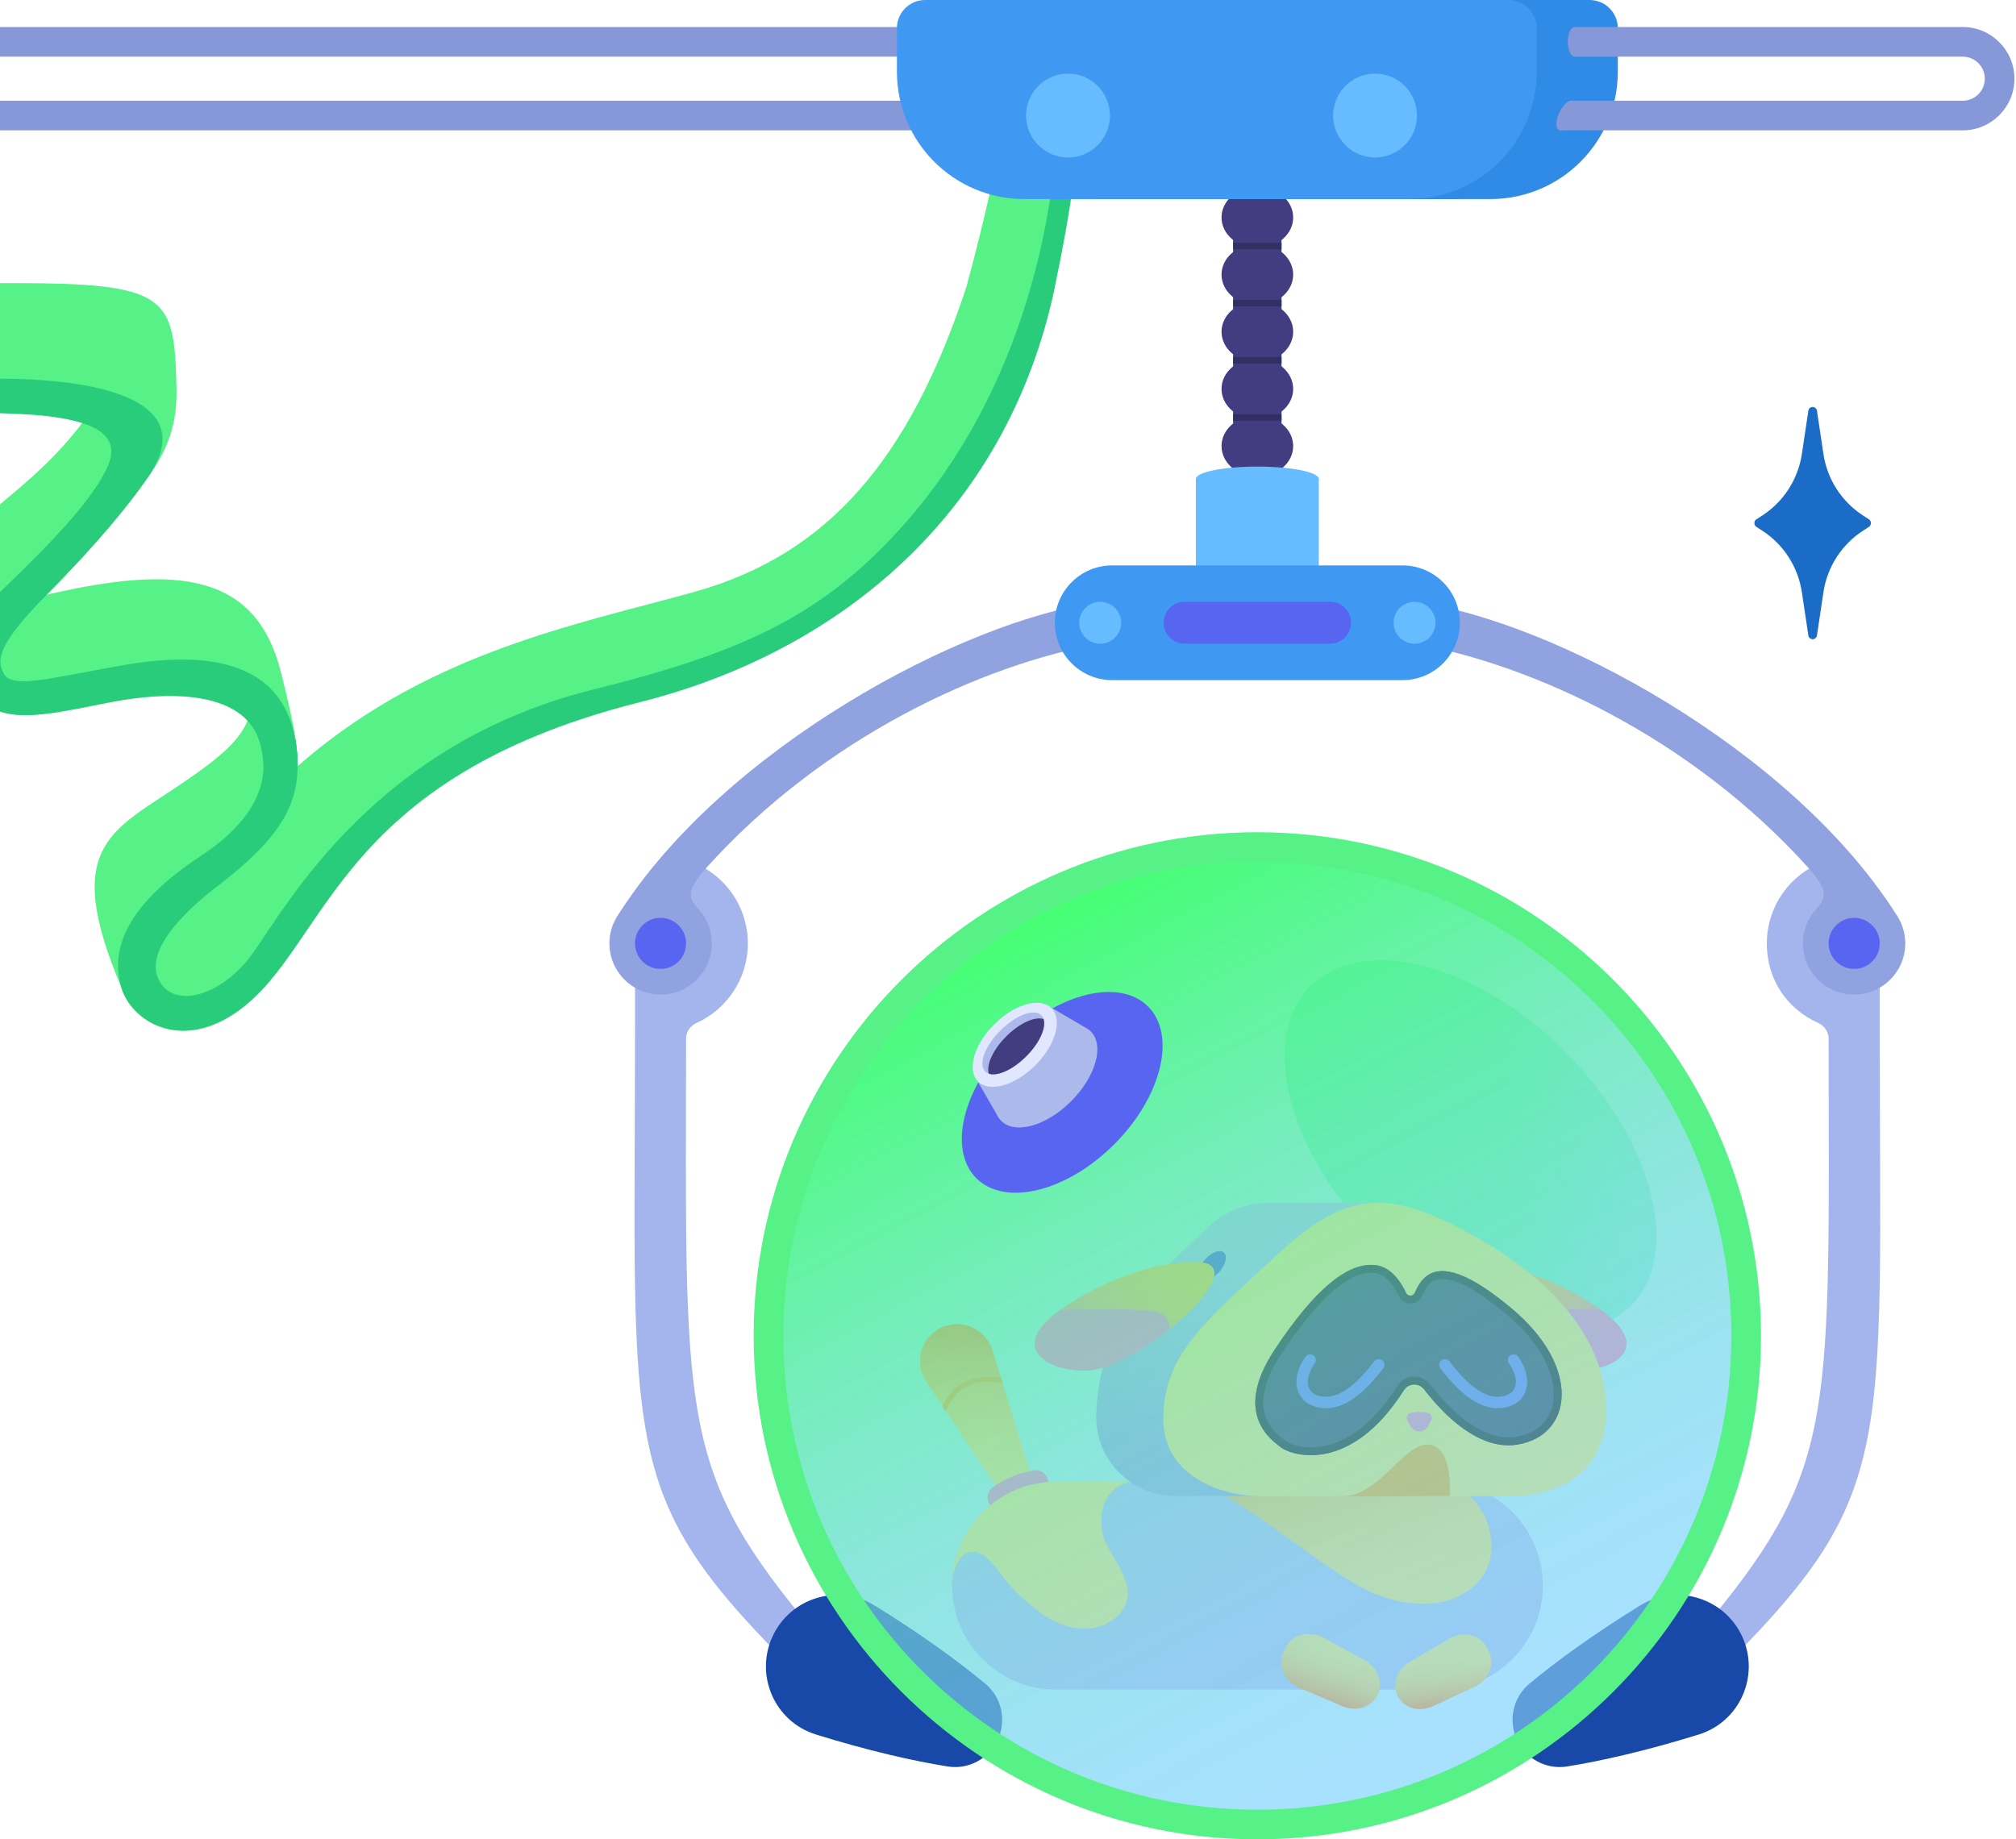 <svg width="366" height="334" viewBox="0 0 366 334" fill="none" xmlns="http://www.w3.org/2000/svg">
<path d="M124.557 188.593C124.557 187.355 125.323 186.271 126.453 185.759C131.95 183.274 135.769 177.739 135.769 171.318C135.769 164.554 131.539 158.787 125.578 156.508L115.287 171.318V186.477C115.287 264.999 111.868 271.484 145.65 304.763V293.721C123.117 266.264 124.502 255.895 124.557 188.593Z" fill="#A4B5ED"/>
<path d="M111.878 166.673H111.869C111.914 166.602 111.96 166.539 111.996 166.467C112.106 166.287 112.215 166.117 112.343 165.946C131.421 136.005 174.528 112.71 199.741 109.266V116.881C178.612 120.622 149.67 133.699 128.103 157.73C124.566 161.811 124.931 163.014 126.9 165.175C128.358 166.789 129.224 168.951 129.224 171.311C129.224 176.442 125.059 180.604 119.927 180.604C114.795 180.604 110.638 176.442 110.638 171.311C110.638 169.624 111.094 168.036 111.887 166.673H111.878Z" fill="#91A2E0"/>
<path d="M119.917 175.943C122.479 175.943 124.557 173.867 124.557 171.306C124.557 168.744 122.479 166.668 119.917 166.668C117.356 166.668 115.287 168.744 115.287 171.306C115.287 173.867 117.356 175.943 119.917 175.943Z" fill="#5865F0"/>
<path d="M341.257 186.469V171.31L330.957 156.5C324.995 158.779 320.765 164.546 320.765 171.31C320.765 178.073 324.585 183.266 330.082 185.751C331.212 186.263 331.977 187.347 331.977 188.585C332.032 256.3 333.472 266.193 310.894 293.713V304.755C344.657 271.476 341.257 264.992 341.257 186.469Z" fill="#A4B5ED"/>
<path d="M344.658 166.673H344.667C344.63 166.602 344.585 166.539 344.539 166.467C344.43 166.287 344.321 166.117 344.193 165.946C325.114 136.005 282.008 112.71 256.794 109.266V116.881C277.924 120.622 306.865 133.699 328.432 157.73C331.969 161.811 331.605 163.014 329.636 165.175C328.177 166.789 327.311 168.951 327.311 171.311C327.311 176.442 331.477 180.604 336.609 180.604C341.741 180.604 345.897 176.442 345.897 171.311C345.897 169.624 345.442 168.036 344.649 166.673H344.658Z" fill="#91A2E0"/>
<path d="M-6.466 119.631C-8.198 106.858 -11.817 101.485 0.106 91.493C5.083 87.321 11.327 82.281 16.887 74.082L25.839 80.119L-6.466 119.631Z" fill="#57F287"/>
<path style="mix-blend-mode:screen" opacity="0.75" d="M296.027 237.168C305.498 227.692 300.175 207.005 284.132 190.961C268.089 174.918 247.397 169.593 237.926 179.068C228.446 188.544 233.778 209.231 249.821 225.275C265.865 241.318 286.547 246.644 296.027 237.168Z" fill="url(#paint0_linear_1182_3525)"/>
<path style="mix-blend-mode:multiply" opacity="0.75" d="M228.273 330.257C276.703 330.257 315.972 290.992 315.972 242.558C315.972 194.123 276.703 154.859 228.273 154.859C179.833 154.859 140.573 194.123 140.573 242.558C140.573 290.992 179.833 330.257 228.273 330.257Z" fill="url(#paint1_linear_1182_3525)"/>
<path d="M308.425 314.958C298.999 317.882 290.786 319.766 284.479 320.771C280.677 321.372 276.958 319.344 275.372 315.846C273.786 312.347 274.698 308.203 277.651 305.746C282.555 301.656 289.373 296.704 297.778 291.529C304.396 287.448 313.11 290.156 316.319 297.233C319.536 304.31 315.854 312.653 308.416 314.958H308.425Z" fill="#1848A8"/>
<path d="M148.113 314.958C157.538 317.882 165.751 319.766 172.068 320.771C175.86 321.372 179.579 319.344 181.165 315.846C182.761 312.347 181.84 308.203 178.887 305.746C173.983 301.656 167.164 296.704 158.76 291.529C152.142 287.448 143.428 290.156 140.219 297.233C137.001 304.31 140.684 312.653 148.122 314.958H148.113Z" fill="#1848A8"/>
<path d="M182.668 0H288.58C291.415 0 293.712 2.296 293.712 5.122V13.024C293.712 25.788 283.357 36.149 270.587 36.149H200.68C187.91 36.149 177.555 25.788 177.555 13.024V5.122C177.546 2.296 179.843 0 182.668 0Z" fill="#308BE6"/>
<path d="M-25.847 52.119C-25.847 52.119 -15.428 51.41 2.366 51.41C30.459 51.41 31.626 53.85 32.036 70.068C32.164 75.432 31.353 79.988 27.679 85.469C23.614 91.55 17.515 98.843 8.482 108.001C32.51 102.378 46.603 104.243 51.051 122.255C55.536 140.445 57.24 147.335 39.411 160.996C32.911 165.974 26.184 173.007 28.901 178.075C31.817 183.51 40.568 180.604 45.937 173.069C52.263 164.189 68.17 134.992 107.867 125.188C134.894 118.506 148.176 111.446 161.913 97.677C175.64 83.908 182.887 70.516 186.242 52.128H191.501C182.714 93.65 151.567 118.595 116.217 127.493C58.334 142.06 59.547 174.415 41.206 184.891C31.626 190.372 23.65 185.026 21.991 179.213C20.332 173.401 21.627 165.212 36.576 155.372C46.521 148.823 49.793 141.217 46.767 133.736C43.722 126.246 32.501 125.116 20.168 127.493C8.254 129.789 -1.891 132.705 -5.319 123.923C-7.898 117.276 -6.713 113.984 1.363 106.216C10.633 97.309 16.905 90.366 19.384 85.083C21.872 79.8 20.469 75.916 2.366 74.983C-13.331 74.463 -25.856 75.145 -25.856 75.145V52.128L-25.847 52.119Z" fill="#57F287"/>
<path d="M21.991 179.194C10.934 153.038 20.669 150.822 33.85 141.7C42.263 135.878 48.061 131.043 44.433 123.078L47.988 120.871L51.059 141.7L41.406 155.289L21.991 179.202V179.194Z" fill="#57F287"/>
<path d="M228.274 86.56C231.865 86.56 234.773 84.07 234.773 80.999C234.773 77.927 231.865 75.438 228.274 75.438C224.682 75.438 221.765 77.927 221.765 80.999C221.765 84.07 224.682 86.56 228.274 86.56Z" fill="#423D80"/>
<path d="M228.274 76.185C231.865 76.185 234.773 73.695 234.773 70.624C234.773 67.552 231.865 65.062 228.274 65.062C224.682 65.062 221.765 67.552 221.765 70.624C221.765 73.695 224.682 76.185 228.274 76.185Z" fill="#423D80"/>
<path d="M228.274 65.802C231.865 65.802 234.773 63.312 234.773 60.241C234.773 57.17 231.865 54.68 228.274 54.68C224.682 54.68 221.765 57.17 221.765 60.241C221.765 63.312 224.682 65.802 228.274 65.802Z" fill="#423D80"/>
<path d="M228.274 55.423C231.865 55.423 234.773 52.934 234.773 49.862C234.773 46.791 231.865 44.301 228.274 44.301C224.682 44.301 221.765 46.791 221.765 49.862C221.765 52.934 224.682 55.423 228.274 55.423Z" fill="#423D80"/>
<path d="M228.274 45.045C231.865 45.045 234.773 42.555 234.773 39.483C234.773 36.412 231.865 33.922 228.274 33.922C224.682 33.922 221.765 36.412 221.765 39.483C221.765 42.555 224.682 45.045 228.274 45.045Z" fill="#423D80"/>
<path d="M232.657 39.48H223.869V81.002H232.657V39.48Z" fill="#423D80"/>
<path d="M356.335 23.671H-117.62C-122.798 23.671 -127 19.465 -127 14.289C-127 9.113 -122.798 4.906 -117.62 4.906H356.335C361.504 4.906 365.715 9.113 365.715 14.289C365.715 19.465 361.504 23.671 356.335 23.671ZM-117.62 10.288C-119.826 10.288 -121.622 12.082 -121.622 14.289C-121.622 16.495 -119.826 18.289 -117.62 18.289H356.335C358.541 18.289 360.337 16.495 360.337 14.289C360.337 12.082 358.541 10.288 356.335 10.288H-117.62Z" fill="#8798D9"/>
<path d="M183.425 14.405C183.425 14.405 182.405 26.361 175.449 52.105C165.14 83.32 150.382 100.615 126.308 107.405C96.373 115.846 52.164 122.367 25.838 177.433L31.226 184.053L44.835 178.509L70.203 147.097C90.722 131.139 122.443 126.098 146.462 112.158C170.482 98.219 188.813 70.906 190.49 50.49C192.185 22.621 192.349 14.297 192.349 14.297L183.425 14.414V14.405Z" fill="#57F287"/>
<path d="M-26.448 75.465V69.383C-26.448 69.383 -15.61 68.567 2.366 68.782C21.663 69.267 35.254 74.056 27.087 86.346C23.021 92.248 17.078 99.271 8.482 107.99C-0.095 116.717 -0.825 119.695 0.725 122.378C2.284 125.051 8.546 123.248 21.891 120.87C37.496 118.09 52.865 119.534 53.995 137.492C53.995 137.509 53.995 137.537 53.995 137.554L47.815 138.425C47.733 136.855 47.387 135.285 46.758 133.725C43.713 126.235 32.492 125.104 20.159 127.482C8.245 129.778 -1.9 132.693 -5.328 123.911C-7.907 117.265 -6.722 113.973 1.354 106.204C10.624 97.298 16.896 90.355 19.375 85.071C21.772 79.986 19.658 75.931 3.414 75.169C-12.83 74.406 -26.466 75.465 -26.466 75.465H-26.448Z" fill="#29CC7A"/>
<path d="M195.932 14.29H192.35C192.35 42.052 184.055 74.272 161.904 97.656C148.523 111.775 134.877 118.485 107.859 125.167C68.162 134.971 52.255 164.178 45.929 173.049C40.569 180.584 31.809 183.49 28.892 178.054C26.176 172.977 32.894 165.944 39.402 160.975C52.665 150.813 55.117 144.399 53.659 134.29L47.369 135.59C49.183 142.461 45.683 149.342 36.577 155.342C21.627 165.173 20.333 173.362 21.992 179.184C23.651 184.996 31.627 190.343 41.207 184.862C59.538 174.385 58.326 142.031 116.218 127.464C151.567 118.565 182.669 94.087 191.502 52.098C197.6 23.099 195.932 14.281 195.932 14.281V14.29Z" fill="#29CC7A"/>
<path d="M174.811 0H280.723C283.548 0 285.845 2.296 285.845 5.122V13.024C285.845 25.788 275.49 36.149 262.72 36.149H192.814C180.043 36.149 169.688 25.788 169.688 13.024V5.122C169.688 2.296 171.985 0 174.811 0Z" fill="#308BE6"/>
<path d="M167.948 0H273.86C276.695 0 278.992 2.296 278.992 5.122V13.024C278.992 25.788 268.637 36.149 255.866 36.149H185.96C173.199 36.149 162.834 25.788 162.834 13.024V5.122C162.825 2.296 165.122 0 167.948 0Z" fill="#3F99F2"/>
<path d="M249.639 28.598C253.841 28.598 257.25 25.189 257.25 20.983C257.25 16.777 253.841 13.367 249.639 13.367C245.428 13.367 242.019 16.777 242.019 20.983C242.019 25.189 245.428 28.598 249.639 28.598Z" fill="#66BCFF"/>
<path d="M193.898 28.598C198.1 28.598 201.509 25.189 201.509 20.983C201.509 16.777 198.1 13.367 193.898 13.367C189.687 13.367 186.278 16.777 186.278 20.983C186.278 25.189 189.687 28.598 193.898 28.598Z" fill="#66BCFF"/>
<path d="M285.846 10.288C286.511 10.288 287.058 9.083 287.058 7.597C287.058 6.111 286.511 4.906 285.846 4.906C285.18 4.906 284.633 6.111 284.633 7.597C284.633 9.083 285.18 10.288 285.846 10.288Z" fill="#8798D9"/>
<path d="M285.417 21.522C286.101 20.065 286.137 18.64 285.499 18.338C284.861 18.036 283.786 18.972 283.093 20.429C282.409 21.886 282.373 23.311 283.02 23.613C283.658 23.915 284.734 22.978 285.417 21.522Z" fill="#8798D9"/>
<path d="M261.224 269.051H191.729C181.301 269.051 172.842 277.503 172.842 287.928C172.842 298.353 181.301 306.805 191.729 306.805H261.224C271.652 306.805 280.102 298.353 280.102 287.928C280.102 277.503 271.652 269.051 261.224 269.051Z" fill="#ACBAEB"/>
<path d="M262.465 268.282C258.509 266.201 258.563 263.797 258.563 263.797H227.735C227.735 263.797 225.766 269.045 213.178 269.045C213.178 269.045 218.52 268.856 225.001 273.144C231.491 277.432 236.349 281.342 243.596 286.114C250.843 290.877 255.61 291.451 260.095 291.164C264.58 290.877 273.732 286.778 269.821 275.907C268.271 272.623 265.674 269.968 262.474 268.282H262.465Z" fill="url(#paint2_linear_1182_3525)"/>
<path d="M189.241 274.627L180.189 245.196C179.095 241.636 175.331 239.644 171.767 240.73C168.202 241.824 166.215 245.591 167.3 249.152C167.501 249.78 167.792 250.39 168.139 250.919L185.239 276.529C186.707 278.636 189.943 277.085 189.232 274.635L189.241 274.627Z" fill="url(#paint3_linear_1182_3525)"/>
<path d="M181.738 250.224L182.038 251.184C180.899 250.888 174.317 249.515 171.72 256.26L171.127 255.373C173.807 249.327 179.705 249.839 181.738 250.215V250.224Z" fill="#FF9F00"/>
<path d="M181.529 274.091C181.958 274.091 182.395 273.965 182.778 273.705C184.492 272.54 186.397 271.758 188.43 271.409C189.651 271.202 190.462 270.046 190.253 268.826C190.052 267.605 188.895 266.799 187.673 267.005C185.002 267.462 182.505 268.476 180.262 270.01C179.241 270.709 178.977 272.099 179.679 273.113C180.107 273.75 180.809 274.082 181.529 274.082V274.091Z" fill="#FD78B7"/>
<path d="M191.729 269.051H205.484C205.484 269.051 200.443 269.589 199.978 275.311C199.513 281.035 203.068 282.371 204.599 287.932C206.122 293.494 197.736 299.593 188.575 292.606C185.074 289.932 183.187 287.816 181.957 286.183C181.957 286.183 181.957 286.183 181.957 286.174C181.957 286.174 181.948 286.156 181.939 286.148C181.811 285.985 181.692 285.824 181.592 285.663C180.489 284.183 179.623 283.268 178.976 282.703C177.7 281.645 176.478 281.761 176.278 281.788C173.078 282.273 172.869 287.439 172.851 287.897C172.869 277.492 181.31 269.06 191.729 269.06V269.051Z" fill="#FCE55C"/>
<path d="M288.088 236.178C288.088 236.178 277.742 229.298 266.238 229.146C254.735 228.992 273.613 246.134 283.794 248.574C290.148 250.099 303.566 245.498 288.079 236.178H288.088Z" fill="url(#paint4_linear_1182_3525)"/>
<path d="M290.594 237.833C282.527 237.699 281.051 237.707 275.992 237.86C271.561 237.994 270.686 239.556 270.787 241.367C274.971 244.713 279.993 247.673 283.794 248.588C289.765 250.014 301.952 246.049 290.594 237.842V237.833Z" fill="#FD78B7"/>
<path d="M230.27 218.445H251.563V230.698C250.77 230.555 250.068 230.528 249.467 230.609C247.261 230.922 244.025 233.076 239.841 236.995C238.537 238.215 237.289 239.382 236.085 240.485C225.849 249.965 223.433 252.665 223.333 257.5C223.333 257.715 223.342 257.859 223.351 257.94C224.044 258.658 226.678 259.51 228.292 259.51V271.664H213.443C205.43 271.664 198.894 265.143 199.022 257.133C199.022 257.079 199.022 257.025 199.022 256.972C199.359 241.337 208.712 232.672 219.559 222.644C222.467 219.944 226.286 218.445 230.251 218.445H230.27Z" fill="url(#paint5_linear_1182_3525)"/>
<path d="M228.301 271.675C223.424 271.675 210.936 268.939 211.191 257.242C211.437 245.545 219.204 239.697 231.537 228.135C243.87 216.564 251.363 215.999 264.717 222.861C278.062 229.723 291.598 240.783 291.598 256.229C291.598 271.675 275.464 271.675 275.464 271.675H227.963" fill="#FCE55C"/>
<path d="M256.887 234.72C256.586 235.428 255.583 235.446 255.264 234.755C254.307 232.71 252.511 230.011 249.649 229.724C244.973 229.248 239.157 233.419 231.436 245.062C223.716 256.705 230.771 261.477 232.676 262.903C234.481 264.257 245.11 267.819 254.872 252.453C255.711 251.135 257.607 251.063 258.564 252.31C261.709 256.418 268.272 263.477 275.464 262.329C285.491 260.723 287.296 248.327 274.388 237.554C263.149 228.18 258.874 229.921 256.887 234.737V234.72Z" fill="#232143"/>
<path d="M263.186 271.67C263.186 271.67 263.952 262.71 259.376 262.324C254.8 261.938 250.607 271.76 243.36 271.76L263.186 271.661V271.67Z" fill="#FF9F00"/>
<path d="M237.853 246.965C235.383 250.418 236.048 254.06 239.858 254.616C243.295 255.119 246.713 252.544 250.305 247.834" stroke="#5865F2" stroke-width="2.069" stroke-miterlimit="10" stroke-linecap="round"/>
<path d="M274.779 246.965C277.24 250.418 276.584 254.06 272.765 254.616C269.328 255.119 265.919 252.544 262.318 247.834" stroke="#5865F2" stroke-width="2.069" stroke-miterlimit="10" stroke-linecap="round"/>
<path d="M259.109 256.522C258.371 256.378 257.377 256.307 256.21 256.549C255.527 256.693 255.189 257.375 255.499 257.931L256.128 259.069C256.757 260.2 258.571 260.2 259.2 259.069L259.838 257.922C260.157 257.357 259.793 256.675 259.109 256.54V256.522Z" fill="#FD78B7"/>
<path d="M221.354 230.951C222.53 229.633 222.904 228.056 222.202 227.427C221.491 226.798 219.969 227.355 218.802 228.673C217.626 229.99 217.252 231.568 217.954 232.197C218.665 232.827 220.188 232.268 221.354 230.951Z" fill="#3442D7"/>
<path d="M195.029 236.178C195.029 236.178 205.375 229.298 216.879 229.146C228.373 228.992 209.504 246.134 199.322 248.574C192.96 250.099 179.551 245.498 195.038 236.178H195.029Z" fill="url(#paint6_linear_1182_3525)"/>
<path d="M192.523 237.833C200.59 237.699 202.067 237.707 207.126 237.86C211.556 237.994 212.431 239.556 212.33 241.367C208.137 244.713 203.124 247.673 199.323 248.588C193.352 250.014 181.156 246.049 192.523 237.842V237.833Z" fill="#FD78B7"/>
<path d="M250.122 307.755C251.198 305.54 250.149 302.778 247.752 301.468L240.268 297.395C237.68 295.987 234.526 296.812 233.368 299.207L233.013 299.952C231.855 302.346 233.167 305.324 235.884 306.482L243.723 309.818C246.248 310.886 249.056 309.989 250.131 307.774L250.122 307.755Z" fill="url(#paint7_linear_1182_3525)"/>
<path d="M253.769 308.035C254.89 310.179 257.67 310.968 260.104 309.838L267.679 306.322C270.313 305.101 271.498 302.142 270.286 299.836L269.903 299.119C268.7 296.814 265.583 296.105 263.094 297.567L255.884 301.792C253.578 303.146 252.639 305.891 253.76 308.026L253.769 308.035Z" fill="url(#paint8_linear_1182_3525)"/>
<path d="M248.928 231.114C249.11 231.114 249.31 231.123 249.502 231.14C251.662 231.365 253.121 233.553 253.968 235.356C254.351 236.182 255.162 236.694 256.065 236.694C256.967 236.694 257.852 236.128 258.198 235.267C259.31 232.576 260.741 232.226 261.853 232.226C264.46 232.226 268.362 234.379 273.457 238.631C281.233 245.116 282.855 251.584 281.788 255.476C280.986 258.427 278.653 260.356 275.225 260.903C274.779 260.975 274.332 261.011 273.867 261.011C267.924 261.011 262.436 255.01 259.693 251.43C258.982 250.516 257.915 249.987 256.758 249.987C255.491 249.987 254.333 250.624 253.658 251.682C247.815 260.876 241.9 262.814 237.971 262.814C235.482 262.814 233.887 262.034 233.522 261.765L233.349 261.639C231.298 260.114 225.847 256.059 232.62 245.852C239.101 236.075 244.589 231.114 248.918 231.114M248.918 229.688C244.37 229.688 238.755 234.003 231.426 245.062C223.705 256.706 230.761 261.477 232.666 262.903C233.349 263.414 235.291 264.239 237.971 264.239C242.383 264.239 248.791 262.006 254.862 252.444C255.299 251.754 256.019 251.413 256.758 251.413C257.432 251.413 258.098 251.709 258.553 252.301C261.461 256.104 267.313 262.446 273.858 262.446C274.378 262.446 274.915 262.41 275.444 262.321C285.471 260.715 287.276 248.318 274.369 237.545C268.535 232.684 264.579 230.809 261.844 230.809C259.31 230.809 257.824 232.415 256.867 234.729C256.712 235.087 256.384 235.276 256.047 235.276C255.718 235.276 255.399 235.106 255.244 234.765C254.287 232.719 252.492 230.019 249.629 229.732C249.392 229.706 249.146 229.697 248.909 229.697L248.918 229.688Z" fill="black"/>
<path style="mix-blend-mode:screen" opacity="0.75" d="M228.273 330.257C276.703 330.257 315.972 290.992 315.972 242.558C315.972 194.123 276.703 154.859 228.273 154.859C179.833 154.859 140.573 194.123 140.573 242.558C140.573 290.992 179.833 330.257 228.273 330.257Z" fill="url(#paint9_linear_1182_3525)"/>
<path d="M228.273 156.503C275.791 156.503 314.322 195.029 314.322 242.56C314.322 290.092 275.801 328.618 228.273 328.618C180.736 328.618 142.214 290.092 142.214 242.56C142.214 195.029 180.736 156.503 228.273 156.503ZM228.273 151.121C177.846 151.121 136.827 192.14 136.827 242.56C136.827 292.98 177.846 334 228.273 334C278.69 334 319.709 292.98 319.709 242.56C319.709 192.14 278.69 151.121 228.273 151.121Z" fill="#57F287"/>
<path d="M202.275 207.798C210.889 199.188 213.642 187.983 208.428 182.769C203.223 177.557 192.011 180.312 183.406 188.922C174.792 197.533 172.04 208.738 177.254 213.951C182.468 219.163 193.67 216.408 202.275 207.798Z" fill="#5865F0"/>
<path d="M194.455 199.976C198.949 195.488 200.544 189.812 198.028 187.296C195.512 184.781 189.843 186.38 185.349 190.868C180.864 195.355 179.269 201.031 181.785 203.546C184.291 206.062 189.97 204.463 194.455 199.976Z" fill="#ACBAEB"/>
<path d="M196.934 186.533L190.517 182.766L177.391 196.203L181.356 203.037L196.934 186.533Z" fill="#ACBAEB"/>
<path d="M187.955 193.457C191.638 189.779 192.95 185.128 190.89 183.068C188.83 181.008 184.172 182.321 180.499 185.999C176.816 189.677 175.503 194.328 177.564 196.388C179.624 198.448 184.282 197.135 187.955 193.457Z" fill="#E0E7FF"/>
<path d="M186.314 191.817C189.131 189.001 190.362 185.667 189.067 184.371C187.773 183.075 184.437 184.307 181.62 187.124C178.803 189.94 177.573 193.274 178.867 194.57C180.162 195.866 183.498 194.634 186.314 191.817Z" fill="#ACBAEB"/>
<path d="M186.305 191.828C188.73 189.406 189.979 186.608 189.459 185.046C187.892 184.527 185.093 185.774 182.678 188.195C180.253 190.617 179.004 193.416 179.524 194.977C181.092 195.497 183.89 194.25 186.305 191.828Z" fill="#423D80"/>
<path d="M239.421 86.973H217.106V105.253H239.421V86.973Z" fill="#66BCFF"/>
<path d="M228.273 89.225C234.435 89.225 239.43 88.218 239.43 86.974C239.43 85.73 234.435 84.723 228.273 84.723C222.101 84.723 217.106 85.73 217.106 86.974C217.106 88.218 222.101 89.225 228.273 89.225Z" fill="#66BCFF"/>
<path d="M232.657 44.082H223.869V45.257H232.657V44.082Z" fill="#332F63"/>
<path d="M232.657 54.469H223.869V55.644H232.657V54.469Z" fill="#332F63"/>
<path d="M232.657 64.84H223.869V66.015H232.657V64.84Z" fill="#332F63"/>
<path d="M232.657 75.227H223.869V76.402H232.657V75.227Z" fill="#332F63"/>
<path d="M254.625 102.672H201.911C196.159 102.672 191.501 107.334 191.501 113.086C191.501 118.838 196.159 123.501 201.911 123.501H254.625C260.377 123.501 265.035 118.838 265.035 113.086C265.035 107.334 260.377 102.672 254.625 102.672Z" fill="#3F99F2"/>
<path d="M241.472 109.27H215.055C212.959 109.27 211.254 110.972 211.254 113.072V113.082C211.254 115.182 212.959 116.885 215.055 116.885H241.472C243.568 116.885 245.273 115.182 245.273 113.082V113.072C245.273 110.972 243.568 109.27 241.472 109.27Z" fill="#5865F0"/>
<path d="M199.732 116.887C201.838 116.887 203.542 115.184 203.542 113.084C203.542 110.984 201.838 109.281 199.732 109.281C197.636 109.281 195.931 110.984 195.931 113.084C195.931 115.184 197.636 116.887 199.732 116.887Z" fill="#66BCFF"/>
<path d="M256.804 116.887C258.901 116.887 260.605 115.184 260.605 113.084C260.605 110.984 258.901 109.281 256.804 109.281C254.699 109.281 253.003 110.984 253.003 113.084C253.003 115.184 254.699 116.887 256.804 116.887Z" fill="#66BCFF"/>
<path d="M336.619 175.943C339.181 175.943 341.259 173.867 341.259 171.306C341.259 168.744 339.181 166.668 336.619 166.668C334.058 166.668 331.979 168.744 331.979 171.306C331.979 173.867 334.058 175.943 336.619 175.943Z" fill="#5865F0"/>
<path d="M338.285 93.645C334.366 91.125 331.722 87.035 331.039 82.424L329.863 74.575C329.808 74.189 329.471 73.902 329.079 73.902C328.687 73.902 328.35 74.189 328.304 74.575L327.128 82.424C326.435 87.035 323.801 91.125 319.881 93.645L318.86 94.3C318.642 94.444 318.505 94.694 318.505 94.963V95.009C318.505 95.278 318.642 95.528 318.86 95.672L319.881 96.327C323.801 98.847 326.435 102.938 327.128 107.549L328.304 115.397C328.35 115.783 328.687 116.07 329.079 116.07C329.471 116.07 329.808 115.783 329.863 115.397L331.039 107.549C331.722 102.938 334.366 98.847 338.285 96.327L339.297 95.672C339.525 95.528 339.653 95.278 339.653 95.009V94.963C339.653 94.694 339.525 94.444 339.297 94.3L338.285 93.645Z" fill="#1A6CC7"/>
<defs>
<linearGradient id="paint0_linear_1182_3525" x1="274.415" y1="208.118" x2="346.755" y2="200.298" gradientUnits="userSpaceOnUse">
<stop stop-color="#37FF68"/>
<stop offset="0.13" stop-color="#49F688" stop-opacity="0.96"/>
<stop offset="0.37" stop-color="#65E8BA" stop-opacity="0.89"/>
<stop offset="0.61" stop-color="#79DEDF" stop-opacity="0.84"/>
<stop offset="0.82" stop-color="#85D9F5" stop-opacity="0.81"/>
<stop offset="1" stop-color="#8AD7FD" stop-opacity="0.8"/>
</linearGradient>
<linearGradient id="paint1_linear_1182_3525" x1="187.354" y1="165.318" x2="264.789" y2="311.5" gradientUnits="userSpaceOnUse">
<stop stop-color="#37FF68"/>
<stop offset="0.24" stop-color="#4EF392" stop-opacity="0.86"/>
<stop offset="0.59" stop-color="#6EE4CB" stop-opacity="0.67"/>
<stop offset="0.86" stop-color="#82DAEF" stop-opacity="0.55"/>
<stop offset="1" stop-color="#8AD7FD" stop-opacity="0.5"/>
</linearGradient>
<linearGradient id="paint2_linear_1182_3525" x1="250.369" y1="298.547" x2="235.228" y2="254.064" gradientUnits="userSpaceOnUse">
<stop stop-color="#FCE55C"/>
<stop offset="0.23" stop-color="#FCE159"/>
<stop offset="0.43" stop-color="#FCD651"/>
<stop offset="0.63" stop-color="#FCC444"/>
<stop offset="0.82" stop-color="#FCAA31"/>
<stop offset="1" stop-color="#FD8A1A"/>
</linearGradient>
<linearGradient id="paint3_linear_1182_3525" x1="178.175" y1="277.515" x2="178.175" y2="240.424" gradientUnits="userSpaceOnUse">
<stop stop-color="#FCE55C"/>
<stop offset="0.23" stop-color="#FCE159"/>
<stop offset="0.43" stop-color="#FCD651"/>
<stop offset="0.63" stop-color="#FCC444"/>
<stop offset="0.82" stop-color="#FCAA31"/>
<stop offset="1" stop-color="#FD8A1A"/>
</linearGradient>
<linearGradient id="paint4_linear_1182_3525" x1="265.664" y1="226.948" x2="291.989" y2="249.041" gradientUnits="userSpaceOnUse">
<stop stop-color="#FDC41A"/>
<stop offset="0.15" stop-color="#FDC11E"/>
<stop offset="0.31" stop-color="#FDBB2B"/>
<stop offset="0.48" stop-color="#FDB141"/>
<stop offset="0.65" stop-color="#FDA25F"/>
<stop offset="0.82" stop-color="#FD8F86"/>
<stop offset="1" stop-color="#FD78B7"/>
</linearGradient>
<linearGradient id="paint5_linear_1182_3525" x1="228.447" y1="230.286" x2="218.72" y2="265.834" gradientUnits="userSpaceOnUse">
<stop stop-color="#ACBAEB"/>
<stop offset="1" stop-color="#8D9ED6"/>
</linearGradient>
<linearGradient id="paint6_linear_1182_3525" x1="217.462" y1="226.948" x2="191.128" y2="249.041" gradientUnits="userSpaceOnUse">
<stop stop-color="#FDC41A"/>
<stop offset="0.15" stop-color="#FDC11E"/>
<stop offset="0.31" stop-color="#FDBB2B"/>
<stop offset="0.48" stop-color="#FDB141"/>
<stop offset="0.65" stop-color="#FDA25F"/>
<stop offset="0.82" stop-color="#FD8F86"/>
<stop offset="1" stop-color="#FD78B7"/>
</linearGradient>
<linearGradient id="paint7_linear_1182_3525" x1="243.468" y1="298.388" x2="240.013" y2="308.554" gradientUnits="userSpaceOnUse">
<stop stop-color="#FCE55C"/>
<stop offset="0.23" stop-color="#FCE159"/>
<stop offset="0.43" stop-color="#FCD651"/>
<stop offset="0.63" stop-color="#FCC444"/>
<stop offset="0.82" stop-color="#FCAA31"/>
<stop offset="1" stop-color="#FD8A1A"/>
</linearGradient>
<linearGradient id="paint8_linear_1182_3525" x1="261.553" y1="299.827" x2="262.656" y2="309.524" gradientUnits="userSpaceOnUse">
<stop stop-color="#FCE55C"/>
<stop offset="0.23" stop-color="#FCE159"/>
<stop offset="0.43" stop-color="#FCD651"/>
<stop offset="0.63" stop-color="#FCC444"/>
<stop offset="0.82" stop-color="#FCAA31"/>
<stop offset="1" stop-color="#FD8A1A"/>
</linearGradient>
<linearGradient id="paint9_linear_1182_3525" x1="187.354" y1="165.318" x2="264.789" y2="311.5" gradientUnits="userSpaceOnUse">
<stop stop-color="#37FF68"/>
<stop offset="0.13" stop-color="#49F688" stop-opacity="0.96"/>
<stop offset="0.37" stop-color="#65E8BA" stop-opacity="0.89"/>
<stop offset="0.61" stop-color="#79DEDF" stop-opacity="0.84"/>
<stop offset="0.82" stop-color="#85D9F5" stop-opacity="0.81"/>
<stop offset="1" stop-color="#8AD7FD" stop-opacity="0.8"/>
</linearGradient>
</defs>
</svg>
